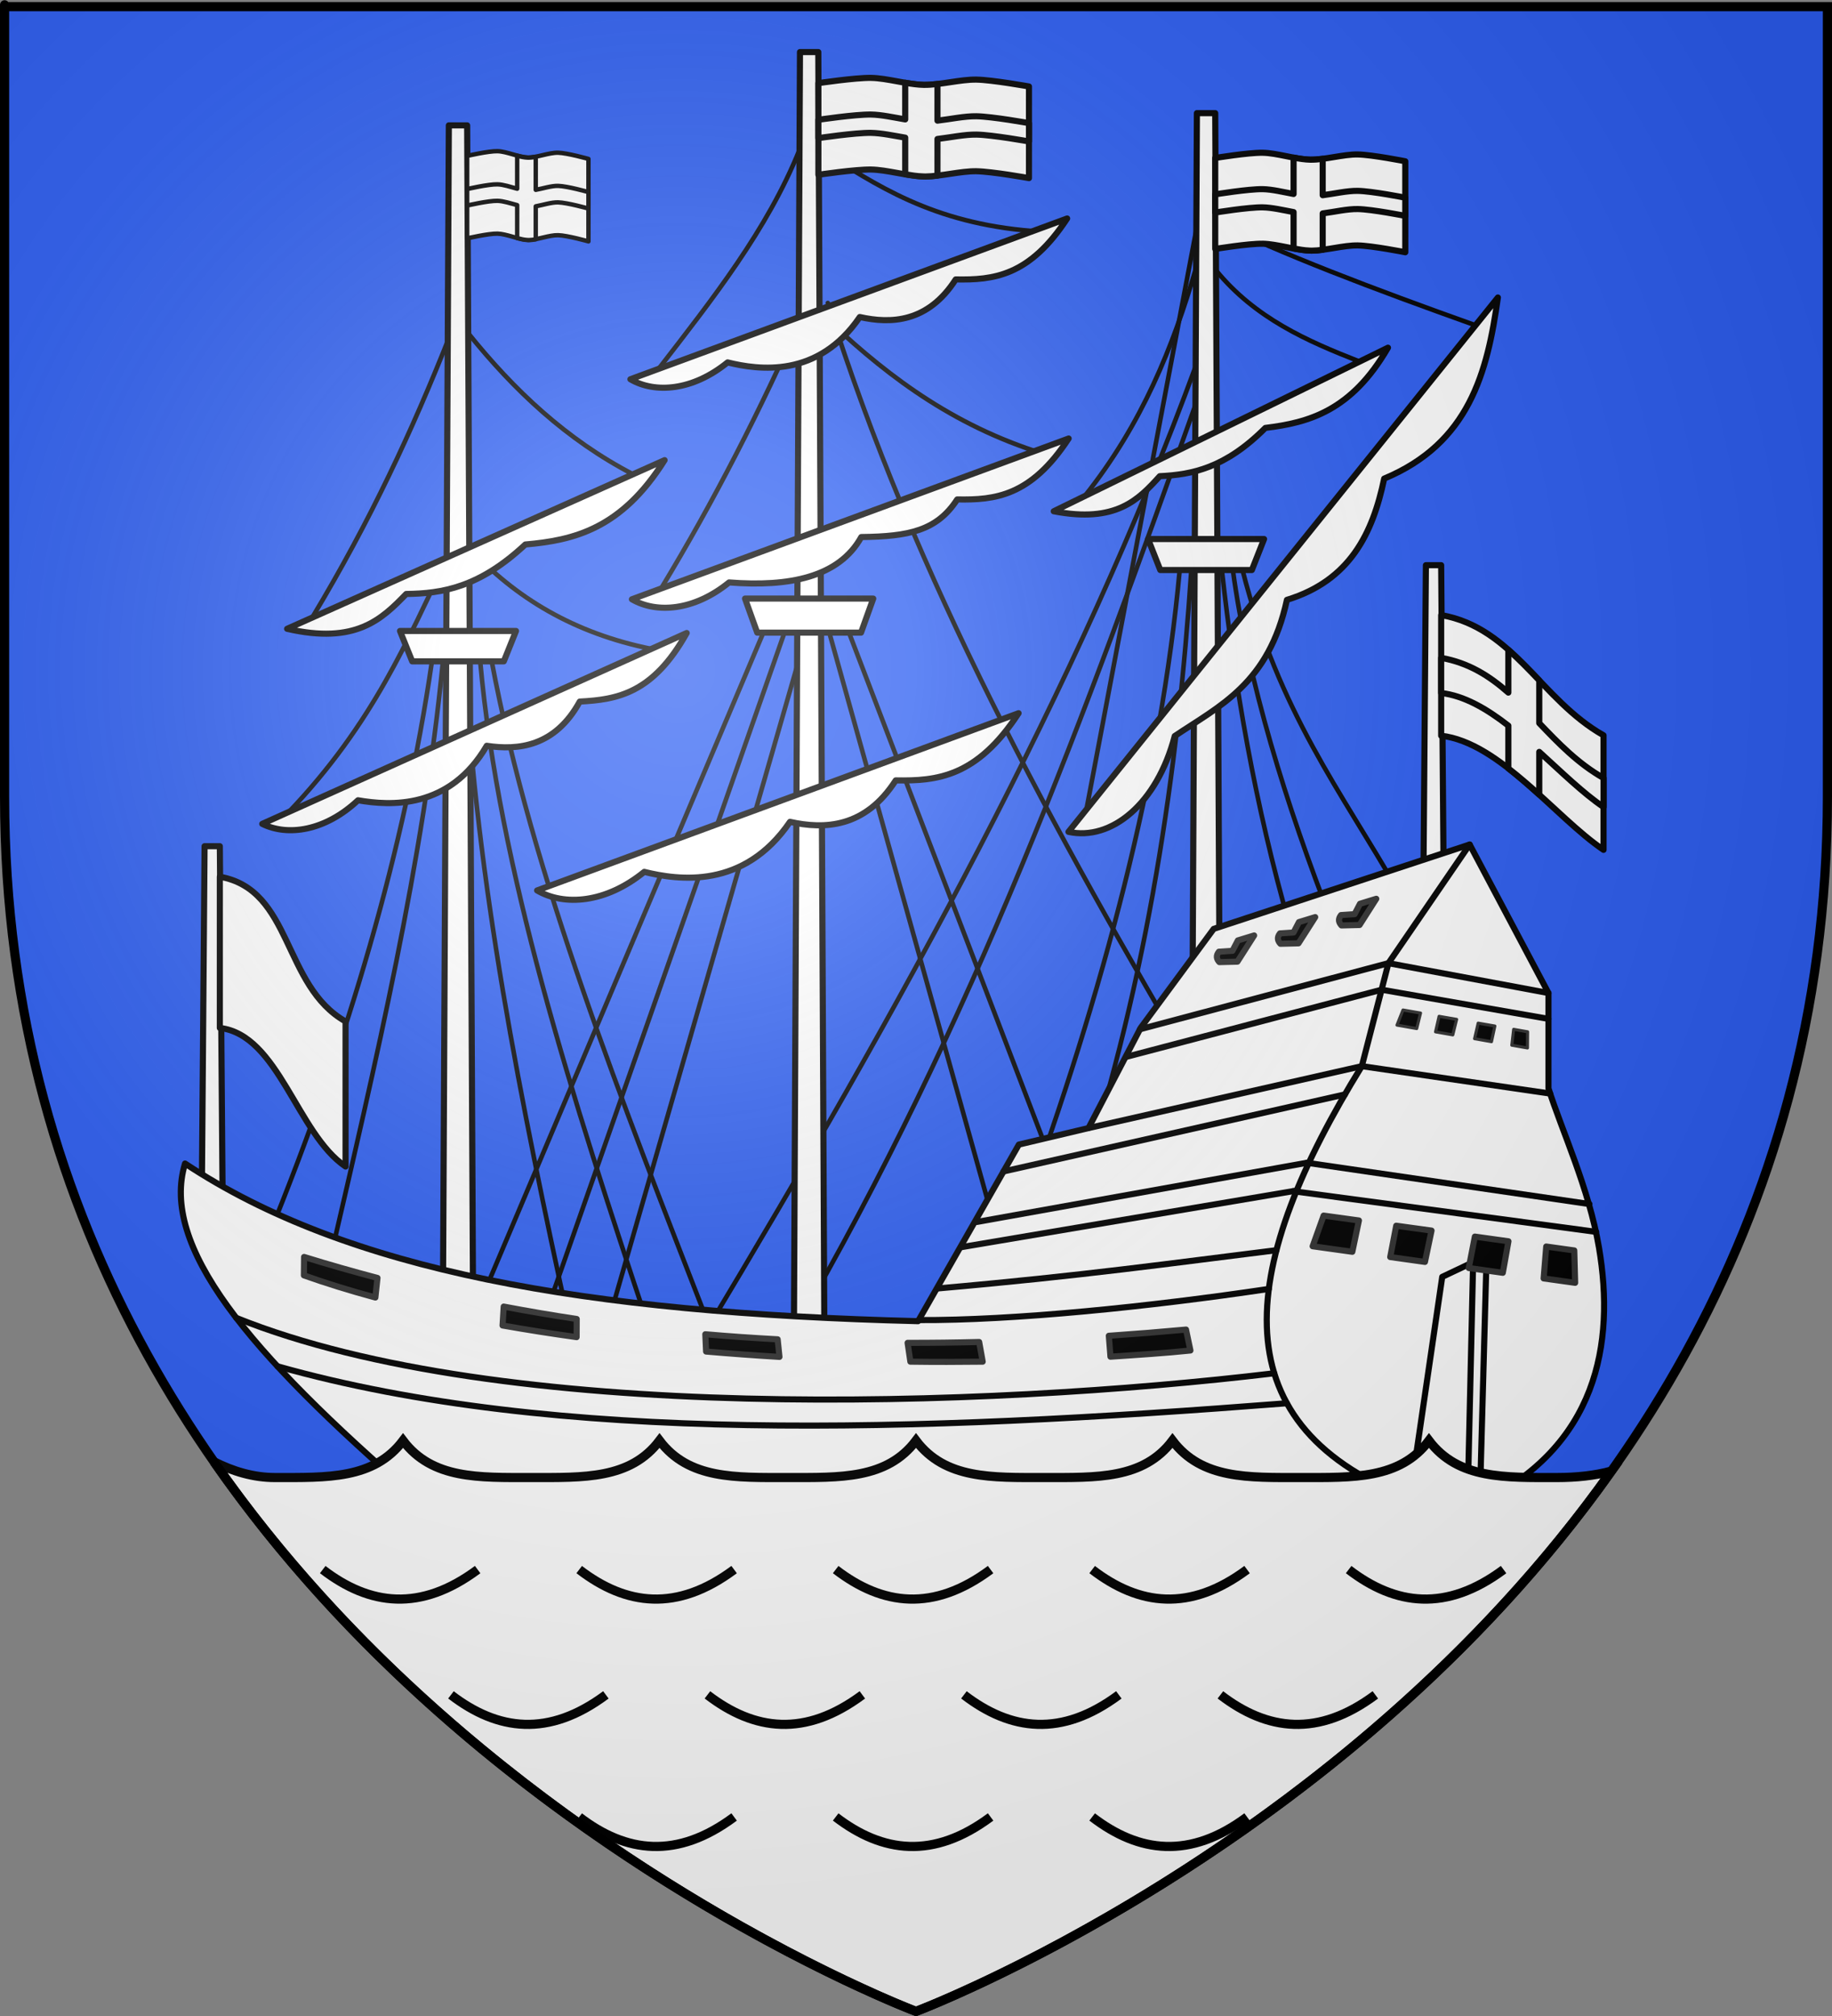 <?xml version="1.0" encoding="UTF-8" standalone="no"?>
<svg
   xmlns:dc="http://purl.org/dc/elements/1.1/"
   xmlns:cc="http://creativecommons.org/ns#"
   xmlns:rdf="http://www.w3.org/1999/02/22-rdf-syntax-ns#"
   xmlns:svg="http://www.w3.org/2000/svg"
   xmlns="http://www.w3.org/2000/svg"
   xmlns:xlink="http://www.w3.org/1999/xlink"
   xmlns:sodipodi="http://sodipodi.sourceforge.net/DTD/sodipodi-0.dtd"
   xmlns:inkscape="http://www.inkscape.org/namespaces/inkscape"
   height="660"
   width="600"
   version="1.0"
   id="svg2"
   sodipodi:version="0.32"
   inkscape:version="0.46"
   sodipodi:docname="Blason_fr_ville_Harfleur-A.svg"
   sodipodi:docbase="D:\Mes documents\Renaud-Notre Lapin"
   inkscape:export-filename="/Users/olivier/Desktop/Blason Rouge/Blason_Vide_3D.png"
   inkscape:export-xdpi="144"
   inkscape:export-ydpi="144"
   inkscape:output_extension="org.inkscape.output.svg.inkscape">
  <rect width="100%" height="100%" fill="#808080" stroke="none"/>
  <sodipodi:namedview
     inkscape:window-height="975"
     inkscape:window-width="1280"
     inkscape:pageshadow="2"
     inkscape:pageopacity="0.0"
     guidetolerance="10.0"
     gridtolerance="10.0"
     objecttolerance="10.0"
     borderopacity="1.0"
     bordercolor="#666666"
     pagecolor="#ffffff"
     id="base"
     showgrid="false"
     height="660px"
     inkscape:zoom="1.1590904"
     inkscape:cx="300.00013"
     inkscape:cy="330.00014"
     inkscape:window-x="-4"
     inkscape:window-y="-4"
     inkscape:current-layer="layer3"
     inkscape:object-nodes="true"
     inkscape:object-paths="false" />
  <desc
     id="desc4">Flag of Canton of Valais (Wallis)</desc>
  <defs
     id="defs6">
    <linearGradient
       id="linearGradient2893">
      <stop
         style="stop-color:white;stop-opacity:0.314;"
         offset="0"
         id="stop2895" />
      <stop
         id="stop2897"
         offset="0.19"
         style="stop-color:white;stop-opacity:0.251;" />
      <stop
         style="stop-color:#6b6b6b;stop-opacity:0.125;"
         offset="0.6"
         id="stop2901" />
      <stop
         style="stop-color:black;stop-opacity:0.125;"
         offset="1"
         id="stop2899" />
    </linearGradient>
    <radialGradient
       inkscape:collect="always"
       xlink:href="#linearGradient2893"
       id="radialGradient3163"
       gradientUnits="userSpaceOnUse"
       gradientTransform="matrix(1.353,0,0,1.349,-77.629,-85.747)"
       cx="221.445"
       cy="226.331"
       fx="221.445"
       fy="226.331"
       r="300" />
    <g
       id="f">
      <rect
         id="rect1964"
         style="fill:#28166f"
         y="-30"
         x="-50"
         height="60"
         width="100" />
      <g
         id="g1966"
         style="fill:#ffffff"
         transform="translate(0,-20)">
        <path
           id="path1968"
           d="M -1.212,27.818 C -1.212,22.175 -2.091,20.471 -4.542,13.98 C -5.709,10.888 -5.024,7.103 -2.858,3.601 C -2.082,2.346 -1.114,1.214 0,0 C 1.114,1.214 2.082,2.346 2.858,3.601 C 5.024,7.103 5.709,10.888 4.542,13.98 C 2.091,20.471 1.212,22.175 1.212,27.818 L -1.212,27.818 z" />
        <path
           id="rwi"
           d="M 2.922,27.672 C 2.922,21.721 5.239,17.829 8.501,16.66 C 9.949,16.141 11.808,16.387 13.519,18.107 C 15.638,20.236 16.255,26.1 10.036,27.228 C 10.694,26.272 10.655,24.147 9.322,23.441 C 8.331,22.916 7.209,23.188 6.646,23.564 C 5.822,24.116 4.917,25.67 4.967,27.672 L 2.922,27.672 z" />
        <path
           id="path1971"
           d="M 1.777,30.183 C 1.79,32.191 2.795,33.518 4.516,34.257 C 4.295,34.955 3.257,36.378 1.831,36.281 C 1.55,37.787 1.282,38.632 0,40 C -1.282,38.632 -1.55,37.787 -1.831,36.281 C -3.257,36.378 -4.295,34.955 -4.516,34.257 C -2.795,33.518 -1.79,32.191 -1.777,30.183 L 1.777,30.183 z" />
        <use
           xlink:href="#rwi"
           height="400"
           width="800"
           y="0"
           x="0"
           id="use1973"
           transform="scale(-1,1)" />
        <rect
           id="rect1975"
           y="27.331"
           x="-7.923"
           height="3.218"
           width="15.846" />
      </g>
    </g>
    <g
       id="s">
      <g
         id="c">
        <path
           id="t"
           d="M 0,0 L 0,1 L 0.5,1 L 0,0 z"
           transform="matrix(0.951,0.309,-0.309,0.951,0,-1)" />
        <use
           xlink:href="#t"
           transform="scale(-1,1)"
           id="use2144"
           x="0"
           y="0"
           width="810"
           height="540" />
      </g>
      <g
         id="a">
        <use
           xlink:href="#c"
           transform="matrix(0.309,0.951,-0.951,0.309,0,0)"
           id="use2147"
           x="0"
           y="0"
           width="810"
           height="540" />
        <use
           xlink:href="#c"
           transform="matrix(-0.809,0.588,-0.588,-0.809,0,0)"
           id="use2149"
           x="0"
           y="0"
           width="810"
           height="540" />
      </g>
      <use
         xlink:href="#a"
         transform="scale(-1,1)"
         id="use2151"
         x="0"
         y="0"
         width="810"
         height="540" />
    </g>
  </defs>
  <g
     inkscape:groupmode="layer"
     id="layer3"
     inkscape:label="Fond écu"
     style="display:inline">
    <path
       id="path2855"
       style="fill:#2b5df2;fill-opacity:1;fill-rule:evenodd;stroke:none;stroke-width:1px;stroke-linecap:butt;stroke-linejoin:miter;stroke-opacity:1"
       d="M 300,658.5 C 300,658.5 598.5,546.18 598.5,260.728 C 598.5,-24.723 598.5,2.176 598.5,2.176 L 1.5,2.176 L 1.5,260.728 C 1.5,546.18 300,658.5 300,658.5 z"
       sodipodi:nodetypes="cccccc" />
    <g
       id="g3714"
       transform="translate(212.95,-619.159)" />
    <g
       id="layer9"
       inkscape:label="Fond d'écu"
       transform="translate(212.95,-619.159)">
      <g
         transform="matrix(2,0,0,2,-732.892,-1853.188)"
         inkscape:label="Meubles"
         id="g2807" />
      <g
         transform="matrix(2,0,0,2,1696.976,-413.55)"
         inkscape:label="Meubles"
         id="g4626" />
      <g
         id="g5271"
         inkscape:label="Meubles"
         transform="matrix(2,0,0,2,-732.892,-453.188)" />
      <g
         id="g5273"
         inkscape:label="Reflet final"
         transform="matrix(2,0,0,2,-732.892,-453.188)" />
      <g
         id="g5275"
         inkscape:label="Contour final"
         transform="matrix(2,0,0,2,-732.892,-453.188)" />
    </g>
    <g
       id="layer6"
       inkscape:label="Reflet final"
       transform="translate(212.95,-619.159)" />
    <g
       id="layer5"
       inkscape:label="Contour final"
       transform="translate(212.95,-619.159)" />
    <g
       id="g50302"
       transform="translate(4216.244,153.914)" />
    <path
       style="fill:#e20909;fill-opacity:1;fill-rule:evenodd;stroke:none;stroke-width:1px;stroke-linecap:butt;stroke-linejoin:miter;stroke-opacity:1"
       d="M 4516.244,514.727 L 4516.244,427.54"
       id="path50304" />
    <g
       id="g50306"
       transform="translate(3396.014,-443.81)">
      <g
         id="g50308"
         transform="translate(109.318,303.367)" />
    </g>
    <g
       style="display:inline"
       id="g50310"
       transform="translate(2684.919,163.148)" />
    <g
       transform="translate(3516.244,153.915)"
       style="display:inline"
       inkscape:label="Meubles"
       id="g50312" />
    <g
       id="g4387"
       inkscape:label="Meubles"
       style="display:inline"
       transform="translate(2816.244,153.915)" />
  </g>
  <g
     inkscape:groupmode="layer"
     id="layer4"
     inkscape:label="Meubles">
    <path
       style="opacity:1;fill:none;fill-opacity:1;stroke:#000000;stroke-width:1.5;stroke-linecap:round;stroke-linejoin:round;stroke-miterlimit:4;stroke-dasharray:none;stroke-opacity:1"
       d="M 393.343,353.831 C 345.233,272.194 299.497,189.513 271.117,99.194"
       id="path3329"
       sodipodi:nodetypes="cc" />
    <path
       style="opacity:0.99;fill:none;fill-opacity:1;stroke:#000000;stroke-width:1.5;stroke-linecap:round;stroke-linejoin:round;stroke-miterlimit:4;stroke-dasharray:none;stroke-opacity:1;display:inline"
       d="M 386.37,186.616 C 380.221,253.082 361.679,324.213 334.147,399.086"
       id="path2497"
       sodipodi:nodetypes="cc" />
    <path
       style="opacity:1;fill:none;fill-opacity:1;stroke:#000000;stroke-width:1.5;stroke-linecap:round;stroke-linejoin:round;stroke-miterlimit:4;stroke-dasharray:none;stroke-opacity:1;display:inline"
       d="M 390.173,186.616 C 385.767,252.62 375.968,319.477 353.956,387.08"
       id="path2499"
       sodipodi:nodetypes="cc" />
    <path
       style="opacity:1;fill:none;fill-opacity:1;stroke:#000000;stroke-width:1.5;stroke-linecap:round;stroke-linejoin:round;stroke-miterlimit:4;stroke-dasharray:none;stroke-opacity:1;display:inline"
       d="M 400.176,186.616 C 404.407,224.72 410.972,263.343 422.386,303.043"
       id="path2501"
       sodipodi:nodetypes="cc" />
    <path
       style="opacity:1;fill:none;fill-opacity:1;stroke:#000000;stroke-width:1.5;stroke-linecap:round;stroke-linejoin:round;stroke-miterlimit:4;stroke-dasharray:none;stroke-opacity:1;display:inline"
       d="M 406.933,186.616 C 418.848,233.256 439.512,259.484 457.74,291.395"
       id="path2511"
       sodipodi:nodetypes="cc" />
    <path
       style="opacity:1;fill:none;fill-opacity:1;stroke:#000000;stroke-width:1.5;stroke-linecap:round;stroke-linejoin:round;stroke-miterlimit:4;stroke-dasharray:none;stroke-opacity:1;display:inline"
       d="M 403.779,186.616 C 408.669,222.888 421.208,263.434 436.192,301.843"
       id="path2503"
       sodipodi:nodetypes="cc" />
    <path
       style="opacity:1;fill:none;fill-opacity:1;stroke:#000000;stroke-width:1.5;stroke-linecap:round;stroke-linejoin:round;stroke-miterlimit:4;stroke-dasharray:none;stroke-opacity:1"
       d="M 483.255,106.5 C 449.539,94.49 418.989,82.876 398,72.457 L 391.811,75.213 L 355.825,265.009"
       id="path3327"
       sodipodi:nodetypes="cccc" />
    <path
       style="opacity:1;fill:none;fill-opacity:1;stroke:#000000;stroke-width:1.5;stroke-linecap:round;stroke-linejoin:round;stroke-miterlimit:4;stroke-dasharray:none;stroke-opacity:1;display:inline"
       d="M 391.589,119.958 C 353.26,224.454 294.622,330.219 230.901,436.302"
       id="path2505"
       sodipodi:nodetypes="cc" />
    <path
       style="opacity:1;fill:none;fill-opacity:1;stroke:#000000;stroke-width:1.5;stroke-linecap:round;stroke-linejoin:round;stroke-miterlimit:4;stroke-dasharray:none;stroke-opacity:1;display:inline"
       d="M 260.021,435.689 L 260.021,435.689 C 319.357,333.614 355.668,233.073 391.526,132.563"
       id="path2507"
       sodipodi:nodetypes="ccc" />
    <path
       style="opacity:1;fill:none;fill-opacity:1;stroke:#000000;stroke-width:1.5;stroke-linecap:round;stroke-linejoin:round;stroke-miterlimit:4;stroke-dasharray:none;stroke-opacity:1;display:inline"
       d="M 355.255,162.413 C 374.047,138.819 384.198,113.497 391.749,87.655 L 398.255,88.513 C 411.083,104.168 428.012,111.619 445.29,118.373"
       id="path2481"
       sodipodi:nodetypes="cccc" />
    <path
       style="opacity:1;fill:none;fill-opacity:1;stroke:#000000;stroke-width:1.5;stroke-linecap:round;stroke-linejoin:round;stroke-miterlimit:4;stroke-dasharray:none;stroke-opacity:1;display:inline"
       d="M 215.69,120.766 C 233.353,97.906 251.334,75.193 261.849,49.034 L 268.031,48.608 C 286.926,60.582 305.107,73.023 338.291,75.655"
       id="path2477"
       sodipodi:nodetypes="cccc" />
    <path
       style="opacity:1;fill:none;fill-opacity:1;stroke:#000000;stroke-width:1.5;stroke-linecap:round;stroke-linejoin:round;stroke-miterlimit:4;stroke-dasharray:none;stroke-opacity:1;display:inline"
       d="M 88.037,404.488 C 113.963,340.749 132.507,277.993 141.461,216.516 L 145.063,216.516 C 138.662,282.175 123.041,347.834 107.846,413.492"
       id="path2483"
       sodipodi:nodetypes="cccc" />
    <path
       style="opacity:1;fill:none;fill-opacity:1;stroke:#000000;stroke-width:1.5;stroke-linecap:round;stroke-linejoin:round;stroke-miterlimit:4;stroke-dasharray:none;stroke-opacity:1;display:inline"
       d="M 186.481,433.901 C 170.576,361.03 155.91,288.272 152.266,216.516 L 157.269,216.516 C 163.409,284.672 187.264,359.079 212.293,433.901"
       id="path2485"
       sodipodi:nodetypes="cccc" />
    <path
       style="opacity:1;fill:none;fill-opacity:1;stroke:#000000;stroke-width:1.5;stroke-linecap:round;stroke-linejoin:round;stroke-miterlimit:4;stroke-dasharray:none;stroke-opacity:1;display:inline"
       d="M 232.26,434.038 C 203.679,360.493 174.25,286.766 161.048,216.516"
       id="path2509"
       sodipodi:nodetypes="cc" />
    <path
       style="opacity:1;fill:none;fill-opacity:1;stroke:#000000;stroke-width:1.5;stroke-linecap:round;stroke-linejoin:round;stroke-miterlimit:4;stroke-dasharray:none;stroke-opacity:1;display:inline"
       d="M 102.233,202.197 C 121.593,170.058 135.168,140.398 146.646,111.637 L 153.341,109.094 C 168.332,127.737 185.557,143.959 207.321,155.265"
       id="path2473"
       sodipodi:nodetypes="cccc" />
    <path
       style="opacity:1;fill:none;fill-opacity:1;stroke:#000000;stroke-width:1.5;stroke-linecap:round;stroke-linejoin:round;stroke-miterlimit:4;stroke-dasharray:none;stroke-opacity:1;display:inline"
       d="M 94.631,265.786 C 122.578,236.407 133.311,209.578 146.64,182.365 L 153.693,179.339 C 168.737,195.743 188.1,207.348 213.326,212.439"
       id="path2475"
       sodipodi:nodetypes="cccc" />
    <path
       style="opacity:1;fill:none;fill-opacity:1;stroke:#000000;stroke-width:1.5;stroke-linecap:round;stroke-linejoin:round;stroke-miterlimit:4;stroke-dasharray:none;stroke-opacity:1;display:inline"
       d="M 256.912,207.116 L 178.678,430.3"
       id="path2489"
       sodipodi:nodetypes="cc" />
    <path
       style="opacity:1;fill:none;fill-opacity:1;stroke:#000000;stroke-width:1.5;stroke-linecap:round;stroke-linejoin:round;stroke-miterlimit:4;stroke-dasharray:none;stroke-opacity:1;display:inline"
       d="M 264.213,207.116 L 199.087,433.301"
       id="path2491"
       sodipodi:nodetypes="cc" />
    <path
       style="opacity:1;fill:none;fill-opacity:1;stroke:#000000;stroke-width:1.5;stroke-linecap:round;stroke-linejoin:round;stroke-miterlimit:4;stroke-dasharray:none;stroke-opacity:1;display:inline"
       d="M 250,207.116 L 157.068,426.698"
       id="path2487"
       sodipodi:nodetypes="cc" />
    <path
       style="opacity:1;fill:none;fill-opacity:1;stroke:#000000;stroke-width:1.5;stroke-linecap:round;stroke-linejoin:round;stroke-miterlimit:4;stroke-dasharray:none;stroke-opacity:1;display:inline"
       d="M 271.61,207.116 L 329.345,414.092"
       id="path2495"
       sodipodi:nodetypes="cc" />
    <path
       style="opacity:1;fill:none;fill-opacity:1;stroke:#000000;stroke-width:1.5;stroke-linecap:round;stroke-linejoin:round;stroke-miterlimit:4;stroke-dasharray:none;stroke-opacity:1;display:inline"
       d="M 278.028,207.038 L 348.553,391.282"
       id="path2493"
       sodipodi:nodetypes="cc" />
    <path
       style="opacity:1;fill:none;fill-opacity:1;stroke:#000000;stroke-width:1.5;stroke-linecap:round;stroke-linejoin:round;stroke-miterlimit:4;stroke-dasharray:none;stroke-opacity:1;display:inline"
       d="M 216.505,192.677 C 233.97,163.835 249.163,134.019 262.669,103.48 L 268.402,102.088 C 287.863,120.86 309.329,137.85 338.889,147.645"
       id="path2479"
       sodipodi:nodetypes="cccc" />
    <path
       style="opacity:1;fill:#ffffff;fill-opacity:1;stroke:#000000;stroke-width:2;stroke-linecap:round;stroke-linejoin:round;stroke-miterlimit:4;stroke-opacity:1;display:inline"
       d="M 262,17.041 L 268,17.041 L 270,440.041 L 260,440.041 L 262,17.041 z"
       id="rect2879"
       sodipodi:nodetypes="ccccc" />
    <path
       sodipodi:nodetypes="ccccc"
       id="path3652"
       d="M 147,41.041 L 153,41.041 L 155,440.041 L 145,440.041 L 147,41.041 z"
       style="opacity:1;fill:#ffffff;fill-opacity:1;stroke:#000000;stroke-width:2;stroke-linecap:round;stroke-linejoin:round;stroke-miterlimit:4;stroke-opacity:1;display:inline" />
    <path
       sodipodi:nodetypes="ccccc"
       id="path3654"
       d="M 392,37.041 L 398,37.041 L 400,440.041 L 390,440.041 L 392,37.041 z"
       style="opacity:1;fill:#ffffff;fill-opacity:1;stroke:#000000;stroke-width:2;stroke-linecap:round;stroke-linejoin:round;stroke-miterlimit:4;stroke-opacity:1;display:inline" />
    <path
       style="opacity:1;fill:#ffffff;fill-opacity:1;stroke:#000000;stroke-width:2;stroke-linecap:round;stroke-linejoin:round;stroke-miterlimit:4;stroke-opacity:1;display:inline"
       d="M 467,185.031 L 466.125,295.906 L 472.875,295.906 L 472,185.031 L 467,185.031 z"
       id="path3656"
       sodipodi:nodetypes="ccccc" />
    <path
       id="path3661"
       d="M 67,277.031 L 66.125,387.906 L 72.875,387.906 L 72,277.031 L 67,277.031 z"
       style="opacity:1;fill:#ffffff;fill-opacity:1;stroke:#000000;stroke-width:2;stroke-linecap:round;stroke-linejoin:round;stroke-miterlimit:4;stroke-opacity:1;display:inline"
       sodipodi:nodetypes="ccccc" />
    <path
       style="opacity:1;fill:#ffffff;fill-opacity:1;stroke:#000000;stroke-width:2;stroke-linecap:round;stroke-linejoin:round;stroke-miterlimit:4;stroke-dasharray:none;stroke-opacity:1;display:inline"
       d="M 285.281,25.5 C 280.083,25.418 268.031,27.219 268.031,27.219 L 268.031,57.219 C 268.031,57.219 280.083,55.418 285.281,55.5 C 290.388,55.58 297.016,57.587 302.188,57.75 L 303.031,57.781 C 308.164,57.745 314.714,55.983 319.75,56.062 C 324.968,56.144 337,58.312 337,58.312 L 337,28.312 C 337,28.312 324.968,26.144 319.75,26.062 C 314.551,25.981 307.73,27.863 302.531,27.781 C 297.314,27.699 290.499,25.582 285.281,25.5 z"
       id="path3730" />
    <path
       style="opacity:1;fill:#ffffff;fill-opacity:1;stroke:#000000;stroke-width:2;stroke-linecap:round;stroke-linejoin:round;stroke-miterlimit:4;stroke-dasharray:none;stroke-opacity:1;display:inline"
       d="M 296.469,27.094 L 296.469,39.094 C 292.644,38.44 288.635,37.553 285.281,37.5 C 280.083,37.418 268.031,39.219 268.031,39.219 L 268.031,45.219 C 268.031,45.219 280.083,43.418 285.281,43.5 C 288.637,43.553 292.644,44.416 296.469,45.062 L 296.469,57.062 C 298.464,57.4 300.414,57.694 302.188,57.75 L 303.031,57.781 C 304.295,57.772 305.639,57.665 307.031,57.5 L 307.031,45.5 C 311.292,44.995 315.954,44.003 319.75,44.062 C 324.968,44.144 337,46.312 337,46.312 L 337,40.312 C 337,40.312 324.968,38.144 319.75,38.062 C 315.951,38.003 311.297,38.995 307.031,39.5 L 307.031,27.5 C 305.459,27.686 303.931,27.803 302.531,27.781 C 300.667,27.752 298.595,27.457 296.469,27.094 z"
       id="path3749" />
    <path
       id="path3760"
       d="M 413.568,50.01 C 408.876,49.928 398,51.716 398,51.716 L 398,81.498 C 398,81.498 408.876,79.711 413.568,79.792 C 418.177,79.872 424.159,81.864 428.826,82.026 L 429.587,82.057 C 434.22,82.021 440.131,80.272 444.676,80.35 C 449.385,80.432 460.244,82.584 460.244,82.584 L 460.244,52.802 C 460.244,52.802 449.385,50.649 444.676,50.568 C 439.984,50.487 433.828,52.355 429.136,52.274 C 424.427,52.193 418.277,50.091 413.568,50.01 z"
       style="opacity:1;fill:#ffffff;fill-opacity:1;stroke:#000000;stroke-width:2;stroke-linecap:round;stroke-linejoin:round;stroke-miterlimit:4;stroke-dasharray:none;stroke-opacity:1;display:inline" />
    <path
       id="path3762"
       d="M 423.665,51.596 L 423.665,63.509 C 420.213,62.86 416.595,61.979 413.568,61.926 C 408.876,61.845 398,63.633 398,63.633 L 398,69.589 C 398,69.589 408.876,67.802 413.568,67.883 C 416.597,67.935 420.213,68.792 423.665,69.434 L 423.665,81.347 C 425.466,81.682 427.226,81.974 428.826,82.03 L 429.587,82.061 C 430.728,82.052 431.941,81.945 433.197,81.781 L 433.197,69.868 C 437.043,69.367 441.25,68.382 444.676,68.441 C 449.385,68.523 460.244,70.675 460.244,70.675 L 460.244,64.719 C 460.244,64.719 449.385,62.566 444.676,62.485 C 441.248,62.426 437.047,63.411 433.197,63.912 L 433.197,51.999 C 431.779,52.184 430.4,52.3 429.136,52.278 C 427.454,52.249 425.584,51.956 423.665,51.596 z"
       style="opacity:1;fill:#ffffff;fill-opacity:1;stroke:#000000;stroke-width:2;stroke-linecap:round;stroke-linejoin:round;stroke-miterlimit:4;stroke-dasharray:none;stroke-opacity:1;display:inline" />
    <path
       id="path3764"
       d="M 162.936,49.494 C 159.942,49.421 153,51.041 153,51.041 L 153,78.041 C 153,78.041 159.942,76.421 162.936,76.494 C 165.878,76.567 169.695,78.373 172.674,78.519 L 173.16,78.548 C 176.117,78.515 179.889,76.929 182.79,77.001 C 185.795,77.074 192.726,79.026 192.726,79.026 L 192.726,52.026 C 192.726,52.026 185.795,50.074 182.79,50.001 C 179.796,49.927 175.866,51.621 172.872,51.548 C 169.867,51.474 165.941,49.568 162.936,49.494 z"
       style="opacity:1;fill:#ffffff;fill-opacity:1;stroke:#000000;stroke-width:1.44;stroke-linecap:round;stroke-linejoin:round;stroke-miterlimit:4;stroke-dasharray:none;stroke-opacity:1;display:inline" />
    <path
       id="path3766"
       d="M 169.38,50.982 L 169.38,61.782 C 167.177,61.194 164.868,60.395 162.936,60.348 C 159.942,60.274 153,61.895 153,61.895 L 153,67.295 C 153,67.295 159.942,65.674 162.936,65.748 C 164.869,65.795 167.177,66.572 169.38,67.154 L 169.38,77.954 C 170.529,78.258 171.653,78.522 172.674,78.573 L 173.16,78.601 C 173.888,78.593 174.662,78.496 175.464,78.348 L 175.464,67.548 C 177.918,67.093 180.603,66.2 182.79,66.254 C 185.795,66.328 192.726,68.279 192.726,68.279 L 192.726,62.879 C 192.726,62.879 185.795,60.928 182.79,60.854 C 180.602,60.8 177.921,61.693 175.464,62.148 L 175.464,51.348 C 174.559,51.515 173.678,51.621 172.872,51.601 C 171.798,51.574 170.605,51.309 169.38,50.982 z"
       style="opacity:1;fill:#ffffff;fill-opacity:1;stroke:#000000;stroke-width:1.44;stroke-linecap:round;stroke-linejoin:round;stroke-miterlimit:4;stroke-dasharray:none;stroke-opacity:1;display:inline" />
    <path
       id="path3768"
       d="M 472,201.36 L 472,240.86 C 491.238,243.091 509.261,267.479 525.175,278.227 L 525.175,240.727 C 504.519,229.056 495.819,205.562 472,201.36 z"
       style="opacity:1;fill:#ffffff;fill-opacity:1;stroke:#000000;stroke-width:2;stroke-linecap:round;stroke-linejoin:round;stroke-miterlimit:4;stroke-dasharray:none;stroke-opacity:1;display:inline"
       sodipodi:nodetypes="ccccc" />
    <path
       style="opacity:1;fill:#ffffff;fill-opacity:1;stroke:#000000;stroke-width:2;stroke-linecap:round;stroke-linejoin:round;stroke-miterlimit:4;stroke-dasharray:none;stroke-opacity:1;display:inline"
       d="M 494,212.75 L 494,226.75 C 487.85,221.321 481.013,216.965 472,215.375 L 472,226.875 C 479.538,227.749 486.889,232.038 494,237.562 L 494,251.562 C 497.43,254.227 500.812,257.152 504.125,260.156 L 504.125,246.156 C 511.471,252.818 518.517,259.714 525.188,264.219 L 525.188,254.719 C 516.798,249.978 510.384,243.306 504.125,236.75 L 504.125,222.75 C 500.805,219.272 497.502,215.841 494,212.75 z"
       id="path3772" />
    <path
       sodipodi:nodetypes="ccccc"
       style="opacity:1;fill:#ffffff;fill-opacity:1;stroke:#000000;stroke-width:2;stroke-linecap:round;stroke-linejoin:round;stroke-miterlimit:4;stroke-dasharray:none;stroke-opacity:1;display:inline"
       d="M 72,287.031 L 72,336.531 C 91.238,338.762 97.261,371.151 113.175,381.898 L 113.175,334.398 C 92.519,322.728 95.819,291.233 72,287.031 z"
       id="path3780" />
    <path
       style="opacity:1;fill:#ffffff;fill-opacity:1;stroke:#000000;stroke-width:2;stroke-linecap:round;stroke-linejoin:round;stroke-miterlimit:4;stroke-dasharray:none;stroke-opacity:1;display:inline"
       d="M 94.028,205.862 L 217.666,150.645 C 203.515,173.203 187.875,176.885 172.052,178.253 C 156.957,192.366 144.784,194.307 133.04,194.458 C 124.961,202.766 116.529,211.02 94.028,205.862 z"
       id="path2451"
       sodipodi:nodetypes="ccccc" />
    <path
       style="opacity:1;fill:#ffffff;fill-opacity:1;stroke:#000000;stroke-width:2;stroke-linecap:round;stroke-linejoin:round;stroke-miterlimit:4;stroke-dasharray:none;stroke-opacity:1;display:inline"
       d="M 206.464,124.161 L 349.505,71.528 C 337.117,90.472 325.318,91.703 313.002,91.478 C 303.877,105.668 291.743,106.049 281.592,103.787 C 267.882,123.882 248.511,121.154 238.298,118.643 C 226.804,127.988 214.491,128.85 206.464,124.161 z"
       id="path2453"
       sodipodi:nodetypes="cccccc" />
    <path
       sodipodi:nodetypes="cccccc"
       id="path2455"
       d="M 206.954,196.191 L 349.995,143.559 C 337.607,162.502 325.808,163.733 313.492,163.508 C 306.817,173.778 297.623,175.629 282.082,175.817 C 274.742,189.052 258.311,192.204 238.788,190.673 C 227.294,200.018 214.981,200.881 206.954,196.191 z"
       style="opacity:1;fill:#ffffff;fill-opacity:1;stroke:#000000;stroke-width:2;stroke-linecap:round;stroke-linejoin:round;stroke-miterlimit:4;stroke-dasharray:none;stroke-opacity:1;display:inline" />
    <path
       style="opacity:1;fill:#ffffff;fill-opacity:1;stroke:#000000;stroke-width:2;stroke-linecap:round;stroke-linejoin:round;stroke-miterlimit:4;stroke-dasharray:none;stroke-opacity:1;display:inline"
       d="M 85.883,269.718 L 224.903,207.236 C 213.868,226.997 202.183,229.048 189.881,229.683 C 181.768,244.475 169.69,245.702 159.407,244.153 C 147.132,265.156 127.618,263.785 117.254,261.993 C 106.44,272.117 94.218,273.836 85.883,269.718 z"
       id="path2457"
       sodipodi:nodetypes="cccccc" />
    <path
       style="opacity:1;fill:#ffffff;fill-opacity:1;stroke:#000000;stroke-width:2;stroke-linecap:round;stroke-linejoin:round;stroke-miterlimit:4;stroke-dasharray:none;stroke-opacity:1;display:inline"
       d="M 175.903,291.516 L 333.605,233.489 C 319.949,254.375 306.939,255.731 293.361,255.483 C 283.301,271.128 269.923,271.548 258.732,269.054 C 243.616,291.209 222.26,288.201 211,285.433 C 198.328,295.736 184.753,296.686 175.903,291.516 z"
       id="path2459"
       sodipodi:nodetypes="cccccc" />
    <path
       sodipodi:nodetypes="ccccc"
       id="path2461"
       d="M 345.107,167.378 L 454.579,113.829 C 442.56,134.564 428.608,138.367 414.418,140.094 C 401.285,153.262 390.396,155.39 379.838,155.895 C 372.832,163.622 365.508,171.31 345.107,167.378 z"
       style="opacity:1;fill:#ffffff;fill-opacity:1;stroke:#000000;stroke-width:2;stroke-linecap:round;stroke-linejoin:round;stroke-miterlimit:4;stroke-dasharray:none;stroke-opacity:1;display:inline" />
    <path
       style="opacity:1;fill:#ffffff;fill-opacity:1;stroke:#000000;stroke-width:2;stroke-linecap:round;stroke-linejoin:round;stroke-miterlimit:4;stroke-dasharray:none;stroke-opacity:1;display:inline"
       d="M 349.941,272.328 L 490.572,97.398 C 487.146,121.891 481.209,145.064 453.332,156.688 C 449.585,174.674 442.091,190.066 421.482,196.378 C 415.53,223.838 399.462,231.065 384.732,240.968 C 378.935,263.214 363.92,275.381 349.941,272.328 z"
       id="path2463"
       sodipodi:nodetypes="cccccc" />
    <path
       style="opacity:1;fill:#ffffff;fill-opacity:1;stroke:#000000;stroke-width:2;stroke-linecap:round;stroke-linejoin:round;stroke-miterlimit:4;stroke-opacity:1;display:inline"
       d="M 380,186.616 L 410,186.616 L 414,176.466 L 376,176.466 L 380,186.616 z"
       id="path2465"
       sodipodi:nodetypes="ccccc" />
    <path
       sodipodi:nodetypes="ccccc"
       id="path2467"
       d="M 248,207.116 L 282,207.116 L 286,195.966 L 244,195.966 L 248,207.116 z"
       style="opacity:1;fill:#ffffff;fill-opacity:1;stroke:#000000;stroke-width:2;stroke-linecap:round;stroke-linejoin:round;stroke-miterlimit:4;stroke-opacity:1;display:inline" />
    <path
       style="opacity:1;fill:#ffffff;fill-opacity:1;stroke:#000000;stroke-width:2;stroke-linecap:round;stroke-linejoin:round;stroke-miterlimit:4;stroke-opacity:1;display:inline"
       d="M 135,216.516 L 165,216.516 L 169,206.566 L 131,206.566 L 135,216.516 z"
       id="path2469"
       sodipodi:nodetypes="ccccc" />
    <path
       style="opacity:1;fill:#ffffff;fill-opacity:1;stroke:#000000;stroke-width:2;stroke-linecap:round;stroke-linejoin:round;stroke-miterlimit:4;stroke-dasharray:none;stroke-opacity:1;display:inline"
       d="M 136.225,490.15 L 484.537,492.15 C 523.061,473.545 529.015,440 523.687,408.469 C 520.394,388.977 511.553,370.256 507.139,356.308 L 507.139,325.099 L 481.332,276.484 L 397.503,304.092 L 373.598,336.482 L 356.493,369.313 L 333.686,374.715 L 300.676,432.532 C 191.192,429.794 113.788,416.09 60.602,380.916 C 52.445,407.827 80.743,442.242 136.225,490.15 z"
       id="path3331"
       sodipodi:nodetypes="ccscccccccccc" />
    <path
       style="opacity:1;fill:none;fill-opacity:1;stroke:#000000;stroke-width:2;stroke-linecap:round;stroke-linejoin:round;stroke-miterlimit:4;stroke-dasharray:none;stroke-opacity:1;display:inline"
       d="M 356.493,369.313 L 446.015,349.04 L 507.687,358.007"
       id="path3333"
       sodipodi:nodetypes="ccc" />
    <path
       style="opacity:1;fill:none;fill-opacity:1;stroke:#000000;stroke-width:2;stroke-linecap:round;stroke-linejoin:round;stroke-miterlimit:4;stroke-dasharray:none;stroke-opacity:1;display:inline"
       d="M 507.139,325.099 L 454.728,315.324 L 373.364,336.959"
       id="path3335" />
    <path
       style="opacity:1;fill:none;fill-opacity:1;stroke:#000000;stroke-width:2;stroke-linecap:round;stroke-linejoin:round;stroke-miterlimit:4;stroke-dasharray:none;stroke-opacity:1;display:inline"
       d="M 481.332,276.484 L 454.728,315.324 L 446.015,349.04 C 406.444,413.09 397.705,465.351 460.79,490.15"
       id="path3337"
       sodipodi:nodetypes="cccc" />
    <path
       id="path3339"
       d="M 507.139,333.557 L 452.483,324.011 L 368.933,345.981"
       style="opacity:1;fill:none;fill-opacity:1;stroke:#000000;stroke-width:2;stroke-linecap:round;stroke-linejoin:round;stroke-miterlimit:4;stroke-dasharray:none;stroke-opacity:1;display:inline"
       sodipodi:nodetypes="ccc" />
    <path
       style="opacity:1;fill:none;fill-opacity:1;stroke:#000000;stroke-width:2;stroke-linecap:round;stroke-linejoin:round;stroke-miterlimit:4;stroke-dasharray:none;stroke-opacity:1;display:inline"
       d="M 328.664,383.51 L 440.463,358.303"
       id="path3341"
       sodipodi:nodetypes="cc" />
    <path
       style="opacity:1;fill:none;fill-opacity:1;stroke:#000000;stroke-width:2;stroke-linecap:round;stroke-linejoin:round;stroke-miterlimit:4;stroke-dasharray:none;stroke-opacity:1;display:inline"
       d="M 319.884,400.053 L 428.737,380.545"
       id="path3343" />
    <path
       style="opacity:1;fill:none;fill-opacity:1;stroke:#000000;stroke-width:2;stroke-linecap:round;stroke-linejoin:round;stroke-miterlimit:4;stroke-dasharray:none;stroke-opacity:1;display:inline"
       d="M 315.027,408.265 L 424.676,389.763"
       id="path3345" />
    <path
       style="opacity:1;fill:none;fill-opacity:1;stroke:#000000;stroke-width:2;stroke-linecap:round;stroke-linejoin:round;stroke-miterlimit:4;stroke-dasharray:none;stroke-opacity:1;display:inline"
       d="M 300.891,432.168 C 331.887,432.335 376.699,427.769 415.557,421.967"
       id="path3347"
       sodipodi:nodetypes="cc" />
    <path
       style="opacity:1;fill:none;fill-opacity:1;stroke:#000000;stroke-width:2;stroke-linecap:round;stroke-linejoin:round;stroke-miterlimit:4;stroke-dasharray:none;stroke-opacity:1;display:inline"
       d="M 307.011,421.819 C 354.751,417.642 384.27,413.465 418.054,409.288"
       id="path3349"
       sodipodi:nodetypes="cc" />
    <path
       style="opacity:1;fill:none;fill-opacity:1;stroke:#000000;stroke-width:2;stroke-linecap:round;stroke-linejoin:round;stroke-miterlimit:4;stroke-dasharray:none;stroke-opacity:1;display:inline"
       d="M 77.378,431.448 C 164.253,466.408 322.751,460.883 417.336,449.58"
       id="path3351"
       sodipodi:nodetypes="cc" />
    <path
       style="opacity:1;fill:none;fill-opacity:1;stroke:#000000;stroke-width:2;stroke-linecap:round;stroke-linejoin:round;stroke-miterlimit:4;stroke-dasharray:none;stroke-opacity:1;display:inline"
       d="M 90.862,447.293 C 182.086,473.018 299.443,468.878 421.474,459.396"
       id="path3353"
       sodipodi:nodetypes="cc" />
    <path
       style="opacity:1;fill:none;fill-opacity:1;stroke:#000000;stroke-width:2;stroke-linecap:round;stroke-linejoin:round;stroke-miterlimit:4;stroke-dasharray:none;stroke-opacity:1;display:inline"
       d="M 428.034,380.671 L 520.553,394.18"
       id="path2496" />
    <path
       style="opacity:1;fill:none;fill-opacity:1;stroke:#000000;stroke-width:2;stroke-linecap:round;stroke-linejoin:round;stroke-miterlimit:4;stroke-dasharray:none;stroke-opacity:1;display:inline"
       d="M 423.455,389.969 L 522.762,403.29"
       id="path2498" />
    <path
       style="opacity:1;fill:none;fill-opacity:1;stroke:#000000;stroke-width:2;stroke-linecap:round;stroke-linejoin:round;stroke-miterlimit:4;stroke-dasharray:none;stroke-opacity:1;display:inline"
       d="M 482.456,413.841 L 480.696,490.15"
       id="path2500"
       sodipodi:nodetypes="cc" />
    <path
       style="opacity:1;fill:none;fill-opacity:1;stroke:#000000;stroke-width:2;stroke-linecap:round;stroke-linejoin:round;stroke-miterlimit:4;stroke-dasharray:none;stroke-opacity:1;display:inline"
       d="M 482.827,413.051 L 472.347,418.017 L 461.773,490.15"
       id="path2502" />
    <path
       sodipodi:nodetypes="ccc"
       id="path2504"
       d="M 481.53,413.666 L 486.782,414.661 L 484.696,490.15"
       style="opacity:1;fill:none;fill-opacity:1;stroke:#000000;stroke-width:2;stroke-linecap:round;stroke-linejoin:round;stroke-miterlimit:4;stroke-dasharray:none;stroke-opacity:1;display:inline" />
    <path
       style="opacity:1;fill:#000000;fill-opacity:1;stroke:#313131;stroke-width:2;stroke-linecap:round;stroke-linejoin:round;stroke-miterlimit:4;stroke-dasharray:none;stroke-opacity:1;display:inline"
       d="M 99.594,411.5 L 99.531,417.531 C 106.814,420.128 114.674,422.55 122.938,424.781 L 123.625,418.375 C 115.61,416.259 107.595,413.984 99.594,411.5 z M 164.969,427.75 L 164.594,433.938 C 172.485,435.335 180.591,436.601 188.844,437.75 L 188.875,431.812 C 180.904,430.611 172.939,429.265 164.969,427.75 z M 388.438,435.281 C 380.037,436.052 371.607,436.729 363.156,437.312 L 363.687,444.156 C 372.044,443.602 382.126,442.948 389.875,442.125 L 388.438,435.281 z M 231,436.812 L 231.25,442.469 C 239.221,443.152 247.249,443.743 255.281,444.219 L 254.688,438.469 C 246.799,438.04 238.902,437.501 231,436.812 z M 320.688,439.344 C 312.89,439.544 305.075,439.632 297.25,439.625 L 298.156,445.781 C 306.144,445.892 314.042,445.875 321.844,445.781 L 320.688,439.344 z"
       id="path2508"
       sodipodi:nodetypes="ccccccccccccccccccccccccc" />
    <path
       style="opacity:1;fill:#000000;fill-opacity:1;stroke:#313131;stroke-width:2;stroke-linecap:round;stroke-linejoin:round;stroke-miterlimit:4;stroke-dasharray:none;stroke-opacity:1;display:inline"
       d="M 433.5,397.969 L 429.906,408 L 442.906,409.812 L 445.062,399.562 L 433.5,397.969 z M 457.281,401.281 L 455.312,411.531 L 466.688,413.125 L 468.844,402.875 L 457.281,401.281 z M 483.031,404.844 L 481.031,415.125 L 492.188,416.688 L 494.031,406.375 L 483.031,404.844 z M 506.406,408.094 L 505.562,418.531 L 515.875,419.969 L 515.594,409.375 L 506.406,408.094 z"
       id="path3307" />
    <g
       id="g3319"
       transform="matrix(0.999,3.4899497e-2,-3.4899497e-2,0.999,717.691,6.132)"
       style="opacity:1;display:inline">
      <path
         style="opacity:1;fill:#000000;fill-opacity:1;stroke:#313131;stroke-width:1;stroke-linecap:round;stroke-linejoin:round;stroke-miterlimit:4;stroke-dasharray:none;stroke-opacity:1"
         d="M -246.805,333.469 L -248.602,338.484 L -242.102,339.391 L -241.023,334.266 L -246.805,333.469 z M -234.914,335.125 L -235.898,340.25 L -230.211,341.047 L -229.133,335.922 L -234.914,335.125 z M -222.039,336.906 L -223.039,342.047 L -217.461,342.828 L -216.539,337.672 L -222.039,336.906 z M -210.352,338.531 L -210.773,343.75 L -205.617,344.469 L -205.758,339.172 L -210.352,338.531 z"
         id="path3317" />
    </g>
    <path
       style="opacity:1;fill:#000000;fill-opacity:1;stroke:#313131;stroke-width:2;stroke-linecap:round;stroke-linejoin:round;stroke-miterlimit:4;stroke-dasharray:none;stroke-opacity:1;display:inline"
       d="M 425.418,301.875 L 430.744,300.248 L 425.27,308.829 L 419.352,308.977 C 418.464,308.01 418.128,306.934 419.204,305.574 L 423.642,305.278 L 425.418,301.875 z"
       id="path3322"
       sodipodi:nodetypes="ccccccc" />
    <path
       sodipodi:nodetypes="ccccccc"
       id="path3324"
       d="M 445.418,295.875 L 450.744,294.248 L 445.27,302.829 L 439.352,302.977 C 438.464,302.01 438.128,300.934 439.204,299.574 L 443.642,299.278 L 445.418,295.875 z"
       style="opacity:1;fill:#000000;fill-opacity:1;stroke:#313131;stroke-width:2;stroke-linecap:round;stroke-linejoin:round;stroke-miterlimit:4;stroke-dasharray:none;stroke-opacity:1;display:inline" />
    <path
       sodipodi:nodetypes="ccccccc"
       id="path3326"
       d="M 405.418,307.875 L 410.744,306.248 L 405.27,314.829 L 399.352,314.977 C 398.464,314.01 398.128,312.934 399.204,311.574 L 403.642,311.278 L 405.418,307.875 z"
       style="opacity:1;fill:#000000;fill-opacity:1;stroke:#313131;stroke-width:2;stroke-linecap:round;stroke-linejoin:round;stroke-miterlimit:4;stroke-dasharray:none;stroke-opacity:1;display:inline" />
    <path
       style="fill:#ffffff;fill-opacity:1;fill-rule:evenodd;stroke:#000000;stroke-width:3;stroke-linecap:butt;stroke-linejoin:miter;stroke-miterlimit:4;stroke-dasharray:none;stroke-opacity:1;display:inline"
       d="M 132 471.625 C 122.419 484.313 107.164 483.719 90 483.719 C 82.944 483.719 76.235 481.668 70.094 478.562 C 158.23 605.151 300 658.5 300 658.5 C 300 658.5 439.479 606.013 527.75 481.625 C 522.206 483.101 516.236 483.719 510 483.719 C 492.835 483.719 477.581 484.314 468 471.625 C 458.419 484.313 443.164 483.719 426 483.719 C 408.835 483.719 393.581 484.314 384 471.625 C 374.419 484.313 359.164 483.719 342 483.719 C 324.835 483.719 309.581 484.314 300 471.625 C 290.419 484.313 275.164 483.719 258 483.719 C 240.836 483.719 225.581 484.314 216 471.625 C 206.419 484.313 191.164 483.719 174 483.719 C 156.835 483.719 141.581 484.314 132 471.625 z "
       id="path47782" />
    <g
       id="g9214">
      <path
         style="fill:none;fill-opacity:1;stroke:#000000;stroke-width:3;stroke-miterlimit:4;stroke-dasharray:none;stroke-opacity:1"
         d="M 105.696,513.85 C 121.079,525.654 137.718,527.779 156.437,513.85"
         id="path50440"
         sodipodi:nodetypes="cc"
         inkscape:tile-cx="139.06659"
         inkscape:tile-cy="529.51527"
         inkscape:tile-w="48.32518"
         inkscape:tile-h="9.2499088"
         inkscape:tile-x0="114.904"
         inkscape:tile-y0="524.89032" />
      <use
         style="fill:none;stroke-width:3"
         x="0"
         y="0"
         inkscape:tiled-clone-of="#path50440"
         xlink:href="#path50440"
         transform="translate(83.996,0)"
         id="use50452"
         width="600"
         height="660" />
      <use
         style="fill:none;stroke-width:3"
         x="0"
         y="0"
         inkscape:tiled-clone-of="#path50440"
         xlink:href="#path50440"
         transform="translate(41.996,41.016)"
         id="use50454"
         width="600"
         height="660" />
      <use
         style="fill:none;stroke-width:3"
         x="0"
         y="0"
         inkscape:tiled-clone-of="#path50440"
         xlink:href="#path50440"
         transform="translate(83.996,80.987)"
         id="use50456"
         width="600"
         height="660" />
      <use
         style="fill:none;stroke-width:3"
         x="0"
         y="0"
         inkscape:tiled-clone-of="#path50440"
         xlink:href="#path50440"
         transform="translate(167.996,0)"
         id="use50460"
         width="600"
         height="660" />
      <use
         style="fill:none;stroke-width:3"
         x="0"
         y="0"
         inkscape:tiled-clone-of="#path50440"
         xlink:href="#path50440"
         transform="translate(125.996,41.016)"
         id="use50462"
         width="600"
         height="660" />
      <use
         style="fill:none;stroke-width:3"
         x="0"
         y="0"
         inkscape:tiled-clone-of="#path50440"
         xlink:href="#path50440"
         transform="translate(167.996,80.987)"
         id="use50464"
         width="600"
         height="660" />
      <use
         style="fill:none;stroke-width:3"
         x="0"
         y="0"
         inkscape:tiled-clone-of="#path50440"
         xlink:href="#path50440"
         transform="translate(251.996,0)"
         id="use50468"
         width="600"
         height="660" />
      <use
         style="fill:none;stroke-width:3"
         x="0"
         y="0"
         inkscape:tiled-clone-of="#path50440"
         xlink:href="#path50440"
         transform="translate(209.996,41.016)"
         id="use50470"
         width="600"
         height="660" />
      <use
         style="fill:none;stroke-width:3"
         x="0"
         y="0"
         inkscape:tiled-clone-of="#path50440"
         xlink:href="#path50440"
         transform="translate(251.996,80.987)"
         id="use50472"
         width="600"
         height="660" />
      <use
         style="fill:none;stroke-width:3"
         x="0"
         y="0"
         inkscape:tiled-clone-of="#path50440"
         xlink:href="#path50440"
         transform="translate(336,0)"
         id="use50476"
         width="600"
         height="660" />
      <use
         style="fill:none;stroke-width:3"
         x="0"
         y="0"
         inkscape:tiled-clone-of="#path50440"
         xlink:href="#path50440"
         transform="translate(294,41.016)"
         id="use50478"
         width="600"
         height="660" />
    </g>
  </g>
  <g
     inkscape:groupmode="layer"
     id="layer2"
     inkscape:label="Reflet final"
     sodipodi:insensitive="true">
    <path
       sodipodi:nodetypes="cccccc"
       d="M 300,658.5 C 300,658.5 598.5,546.18 598.5,260.728 C 598.5,-24.723 598.5,2.176 598.5,2.176 L 1.5,2.176 L 1.5,260.728 C 1.5,546.18 300,658.5 300,658.5 z "
       style="opacity:1;fill:url(#radialGradient3163);fill-opacity:1;fill-rule:evenodd;stroke:none;stroke-width:1px;stroke-linecap:butt;stroke-linejoin:miter;stroke-opacity:1"
       id="path2875"
       inkscape:export-xdpi="144"
       inkscape:export-ydpi="144" />
  </g>
  <g
     inkscape:groupmode="layer"
     id="layer1"
     inkscape:label="Contour final"
     sodipodi:insensitive="true">
    <path
       sodipodi:nodetypes="cccccc"
       d="M 300,658.5 C 300,658.5 1.5,546.18 1.5,260.728 C 1.5,-24.723 1.5,2.176 1.5,2.176 L 598.5,2.176 L 598.5,260.728 C 598.5,546.18 300,658.5 300,658.5 z "
       style="opacity:1;fill:none;fill-opacity:1;fill-rule:evenodd;stroke:#000000;stroke-width:3;stroke-linecap:butt;stroke-linejoin:miter;stroke-miterlimit:4;stroke-dasharray:none;stroke-opacity:1"
       id="path1411"
       inkscape:export-xdpi="144"
       inkscape:export-ydpi="144" />
  </g>
</svg>
